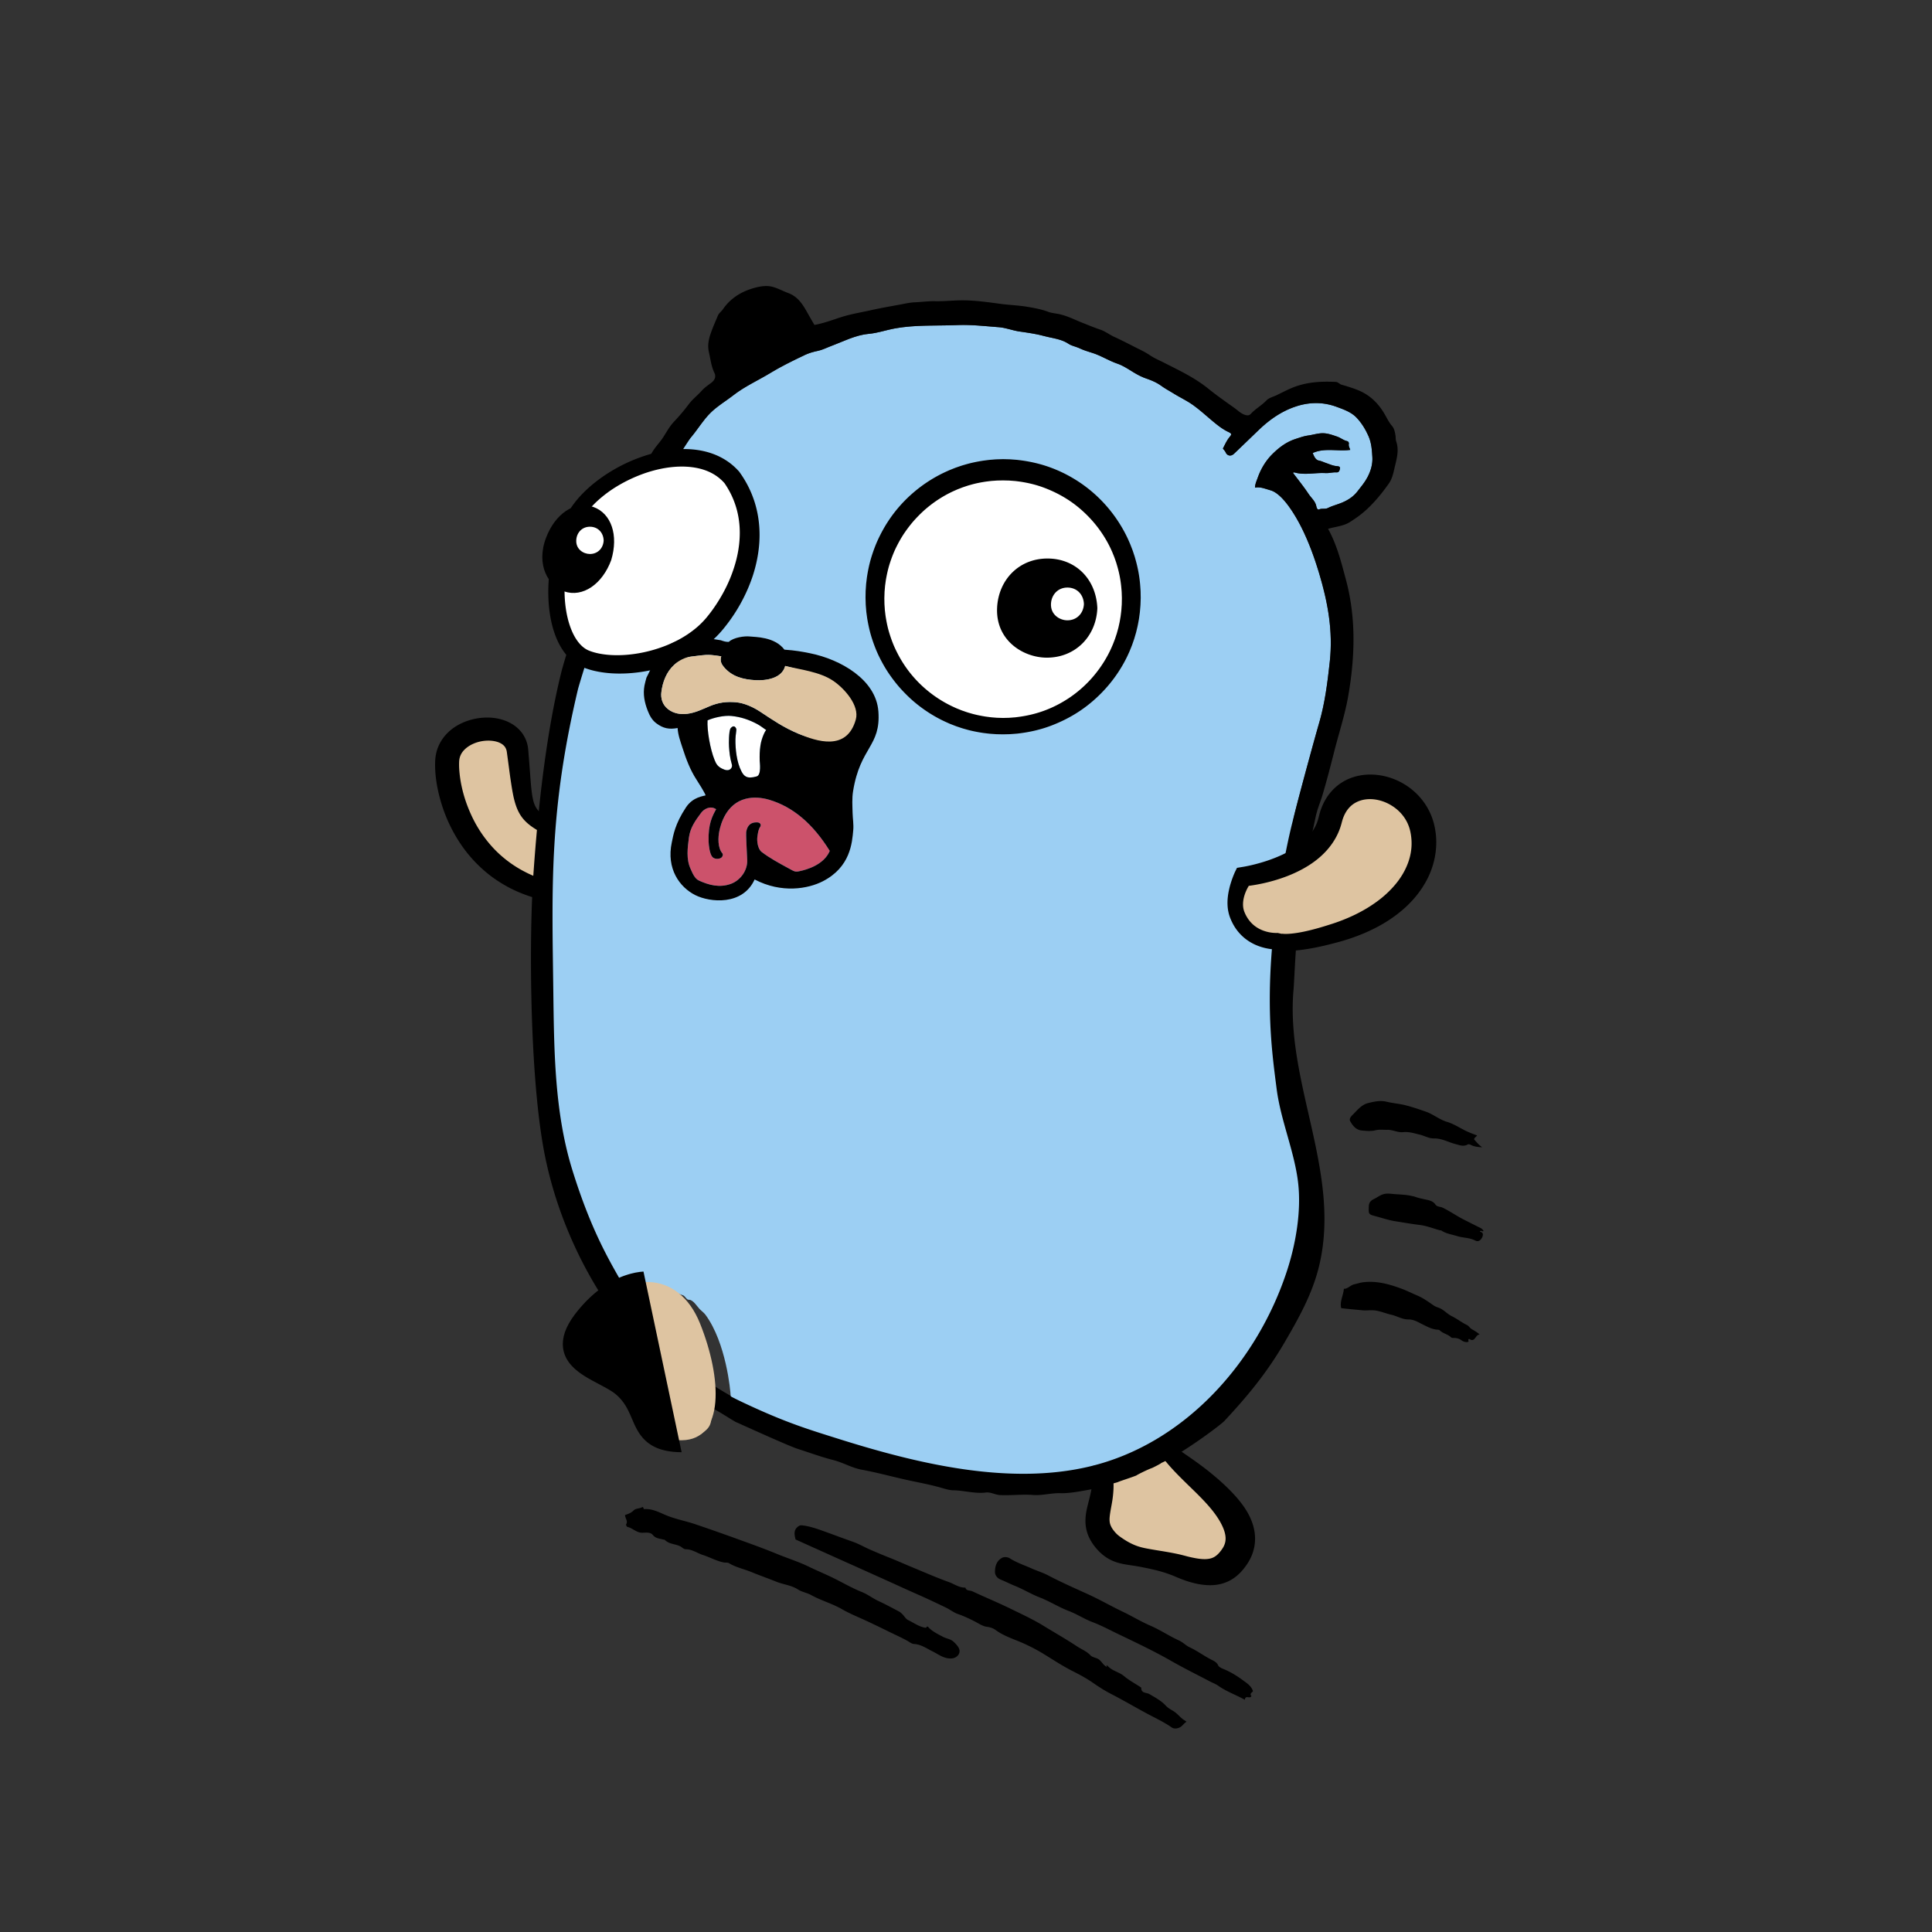 <svg class="icon" viewBox="0 0 1024 1024" xmlns="http://www.w3.org/2000/svg" width="96" height="96"><rect x="0" y="0" width="1024" height="1024" fill="#333333" stroke="none"/><path d="M306.713 359.431c-1.527 1.588-1.76 3.863-2.244 5.899-15.276 64.257-15.645 105.772-14.942 160.39.414 32.202 2.425 64.776 10.891 95.72 6.399 23.388 26.761 61.98 32.413 70.249 6.164-11.605 21.247-8.338 25.528-6.675 1.12.436 2.17 1.128 3.323 1.392 1.612.368 1.981 2.58 3.552 2.515 2.075-.086 4.361 3.636 5.53 4.851 1.03 1.072 2.312 1.935 3.18 3.118 10.833 14.76 13.24 39.903 13.335 43.262 4.271 2.192 10.902 6.578 14.632 8.246 17.671 7.902 28.645 11.184 42.149 15.443 41.4 13.059 90.314 25.033 133.475 14.753 50.618-12.056 90.449-55.39 106.086-103.793 4.545-14.07 7.427-32.684 5.784-47.523-1.843-16.635-7.67-33.308-9.826-50.122-2.8-21.855-7.762-33.45-1.577-74.472l3.099-25.995 4.43-42.85c2.58-10.783 11.722-44.154 13.517-50.22 3.165-10.701 4.57-21.917 5.762-32.913 1.778-16.396-1.039-31.563-5.754-47.217-2.4-7.972-5.411-16.25-9.224-23.86-2.84-5.67-9.756-17.94-16.531-19.793-2.66-.728-5.238-1.94-8.118-1.39.038-1.954.832-3.524 1.394-5.13 1.638-4.675 4.222-9.02 7.603-12.423 3.44-3.462 7.419-6.583 12.393-8.204 2.222-.723 4.538-1.564 6.736-1.856 2.26-.3 4.446-.992 6.742-1.178 3.133-.253 5.816.79 8.65 1.745 1.869.63 3.356 1.986 5.312 2.398.494.103 1.061.73.902 1.477-.26 1.213.48 2.191.743 3.167-6.622.945-13.476-1.268-19.897 1.668.735 1.813 1.522 3.693 3.327 4.021 1.325.242 2.39.817 3.585 1.221 1.916.648 3.782 1.558 5.837 1.702.95.067 1.935.228 1.695 1.325-.179.822-.393 2.083-1.83 1.988-1.939-.128-3.885.495-5.75.382-5.532-.332-11.106 1.25-16.598-.37-.152-.046-.354.081-.766.189 2.87 3.83 5.793 7.405 8.323 11.239 1.429 2.165 3.657 3.864 4.136 6.68.093.549.572 1.908 1.412 1.523 1.544-.707 3.192.003 4.703-.762 2.356-1.193 4.953-1.796 7.4-2.818 3.273-1.368 6.122-3.232 8.236-5.969 1.905-2.465 3.914-4.801 5.414-7.701 1.767-3.416 2.7-6.957 2.502-10.395-.213-3.676-.443-7.512-2.028-11.144-1.633-3.743-3.764-7.17-6.478-9.983-2.727-2.826-6.69-4.223-10.397-5.593-7.794-2.879-15.587-2.555-23.367.394-6.979 2.644-12.816 6.906-18.12 12.024-4.316 4.163-8.628 8.333-12.972 12.468-1.577 1.5-3.614 1.125-4.429-.83-.32-.766-.961-1.214-1.423-1.976 1.18-2.321 2.181-4.56 3.813-6.452.727-.841.935-1.449-.592-2.156-3.679-1.703-6.805-4.319-9.893-6.946-2.973-2.53-5.9-5.135-9.06-7.412-3.337-2.407-7.13-4.136-10.605-6.32-2.079-1.306-4.292-2.44-6.308-3.923-2.332-1.715-5.142-2.916-7.908-3.863-2.444-.836-4.625-1.976-6.812-3.306-2.767-1.681-5.57-3.573-8.554-4.593-4.594-1.57-8.65-4.25-13.305-5.712-2.204-.694-4.543-1.39-6.705-2.418-1.922-.912-4.17-1.259-5.907-2.408-3.959-2.62-8.598-2.935-12.94-4.112-4.204-1.14-8.58-1.765-12.932-2.38-3.725-.528-7.341-2.02-11.065-2.301-7.336-.556-14.645-1.428-22.066-1.122-11.12.458-22.26-.236-33.335 1.836-4.534.849-8.877 2.38-13.573 2.816-6.982.646-13.338 3.992-19.886 6.438-2.318.867-4.568 2.046-6.973 2.55-2.459.515-4.86 1.203-7.075 2.26-6.177 2.949-12.331 5.942-18.208 9.504-6.52 3.952-13.524 7.08-19.603 11.803-4.03 3.13-8.484 5.726-12.127 9.344-3.867 3.84-6.647 8.569-10.135 12.73-1.867 2.226-6.773 4.304-7.148 7.415L306.713 359.43zm309.08 128.283" fill="#9CCFF3"/><path d="M373.867 724.834a34.931 34.931 0 0 0-3.161-9.013c-3.18-6.146-5.375-9.421-10.149-14.91-4.73-5.44-14.35-10.688-19.022-2.25-1.31 2.366.158 7.753 3.178 8.757 1.143.38 2.003 1.338 2.546 2.297 3.728 6.577 6.948 13.361 7.71 21.078-1.187-.67-4.951-3-5.78-3.714-7.33-6.307-23.36-23.217-32.905-11.23-9.143 11.483 15.252 17.114 22.076 19.275 5.332 1.689 9.195 5.688 12.985 9.608 2.526 2.611 3.89 6.054 6.466 8.746 2.83 2.961 5.042 6.093 9.482 7.225 2.34.597 3.46-.048 4.965-1.148 2.143-1.567 4.003-3.102 4.552-6.087.92-4.99 1.207-12.505-.05-17.48-.94-3.72-2.118-7.373-2.893-11.154zm230.737 56.222c-3.18 1.581-9.964 3.574-11.987 4.441.234 2.173-.939 4.178-1.754 4.758-2.348 1.669-6.295 5.198-6.605 9.243s.682 6.98 4.72 8.36c5.145 1.76 7.118.198 11.28-2.812s6.191-6.298 9.616-9.653c1.438-1.41 2.967-2.272 4.65-3.06 1.316-.616 4.708.491 4.417 1.25-.606 1.581 1.106 2.232.995 3.192-.15 1.299-2.019 1.392-2.76 2.482-.202.298-1.19 1.754-1.328 1.838 3.563 6.832 14.367 16.07 23.92 19.5.99.71 2.198.84 3.434 1.026 6.429 1.337 10.154-4.27 10.228-6.19.136-3.501-.487-7.286-3.307-9.945-4.94-4.658-8.406-8.014-18.341-13.583s-24.114-5.427-27.178-10.847z" fill="#DEC4A1"/><path d="M406.132 386.98c-1.541-1.047-3.087-2.31-4.816-3.225-4.266-2.261-8.526-3.76-13.644-4.28-3.803-.386-9.348.854-12.66 2.32-.317 5.249 1.36 15.191 3.722 20.994.863 2.119 1.684 3.832 5.16 5.107 3.148 1.156 4.417-1.214 4.035-2.571-1.113-3.962-1.304-6.339-1.536-9.588-.143-1.987-.088-7.686.695-9.53.813-1.178 2.268-2.073 3.146.066.186 1.107-.392 3.104-.432 5.547-.088 5.22.667 12.204 3.184 17.01 1.36 2.594 2.878 4.173 8.058 2.69 2.606-.746 1.627-7.525 1.607-8.365-.067-2.887-.026-5 .376-7.872.623-4.455 2.83-8.49 3.105-8.303z" fill="#FFF"/><path d="M401.466 443.19c-.424 2.537.17 6.777 2.214 8.35 4.26 3.28 9.443 6.05 13.868 8.468 3.77 2.06 3.846 2.223 6.246 1.731 3.586-.734 12.894-3.287 16-10.736-9.056-14.629-19.73-23.447-32.102-27.115-4.113-1.22-8.496-1.534-12.474-.511-10.357 2.663-13.187 13.367-13.957 17.105-.676 3.277-.964 8.814 1.608 11.81.387.45.262 1.157-.077 1.759-.787 1.401-3.92 1.588-5.19.192-1.475-1.622-1.962-6.384-2.023-8.182-.315-9.373 2.026-13.6 3.992-17.16-3.189-2.109-6.499-.042-7.921 1.862-3.046 4.077-5.825 7.88-6.509 13.152-.703 5.412-1.527 11.388.873 16.582 1.004 2.173 2.081 5.144 4.472 6.237 5.291 2.418 10.895 3.886 16.84 1.754 5.036-1.806 9.01-7.089 8.71-12.792-.247-4.67-.686-13.76-.538-14.687.587-3.683 2.588-5.306 5.885-5.137 1.828.093 2.112 1.5 1.537 2.356-1.061 1.583-1.164 3.226-1.454 4.961z" fill="#CC526B"/><path d="M389.367 193.209c2.684-.958 4.717-2.909 7.233-3.903 1.935-.765 2.12-1.931 1.158-3.576-1.115-1.91-.749-3.737.447-5.451.652-.936.954-1.902.548-3.036.712-.125 1.65-.028 1.85-.365 1.46-2.482 3.122-.583 4.54-.169 2.231.651 2.034 3.158 3.037 4.769.636 1.02 1.13 1.638 2.47.953 3.212-1.64 6.494-3.142 9.83-4.738-.277-2.188-2.112-3.476-3.067-5.251-1.829-3.402-3.878-6.868-7.838-8.215-1.982-.675-4.042-1.528-6.225-1.191-3.363.519-6.577 1.174-9.629 3.122-2.748 1.754-4.125 4.349-5.62 6.8-2.155 3.531-1.77 7.747-1.441 11.707.243 2.93.857 5.912 2.707 8.544z" fill="#9CCFF3"/><path d="M289.31 438.108c-12.998-8.16-11.767-10.873-15.03-40.305-1.944-17.54-36.216-14.074-37.272 5.465-.886 16.402 9.254 57.688 52.302 68.78" fill="#DEC4A1"/><path d="m287.214 441.398-.478-.266c-.314-.176-.77-.425-1.432-.816a38.918 38.918 0 0 1-1.077-.643 35.226 35.226 0 0 1-1.29-.814 29.338 29.338 0 0 1-3.196-2.395c-1.18-1.018-2.492-2.348-3.63-4.05-.583-.841-1.076-1.768-1.55-2.728a27.908 27.908 0 0 1-1.18-2.97c-.679-2.027-1.17-4.098-1.568-6.214-.403-2.117-.745-4.288-1.078-6.529-.34-2.24-.65-4.549-.96-6.93l-.987-7.347-.13-.946-.033-.237-.008-.06c-.007-.057.036.293.013.116l-.02-.119-.082-.478c-.03-.207-.049-.208-.066-.264a1.46 1.46 0 0 1-.044-.15c-.065-.155-.095-.328-.163-.476a5.19 5.19 0 0 0-.968-1.633c-.832-.964-2.207-1.817-4.025-2.33-1.808-.503-3.956-.69-6.135-.5-2.18.187-4.4.744-6.382 1.638-1.991.883-3.717 2.12-4.974 3.512-1.262 1.405-2 2.962-2.299 4.707-.03.222-.064.442-.085.669l-.025.342-.007.086c0-.017-.007.098 0-.027l-.003.07-.011.278-.01.278-.008.246-.006.416.003.932c.024 1.273.107 2.581.24 3.896a63.35 63.35 0 0 0 1.29 7.901c1.177 5.23 2.98 10.252 5.142 14.875 2.165 4.63 4.769 8.838 7.623 12.505 2.834 3.684 5.91 6.84 9.015 9.438a61.35 61.35 0 0 0 9.07 6.345c2.884 1.635 5.518 2.88 7.743 3.787a80.032 80.032 0 0 0 5.255 1.94l1.904.592-2.578 10.007-2.215-.53c-1.437-.384-3.554-.932-6.196-1.85a74.65 74.65 0 0 1-9.306-3.98c-3.478-1.816-7.303-4.125-11.126-7.134-3.82-3.006-7.634-6.69-11.157-10.997-3.5-4.324-6.681-9.273-9.336-14.686-2.66-5.413-4.754-11.294-6.204-17.461-.72-3.088-1.28-6.249-1.603-9.505a59.955 59.955 0 0 1-.274-4.976l.003-1.294.017-.697.023-.588.013-.278.029-.427.065-.768a26.97 26.97 0 0 1 .21-1.537c.366-2.047 1.004-4.09 1.954-5.96a22.25 22.25 0 0 1 3.493-5.085c2.726-2.997 6.033-5.08 9.408-6.495a32.184 32.184 0 0 1 10.432-2.421c3.532-.222 7.12.123 10.63 1.284 1.753.588 3.487 1.375 5.12 2.449a18.115 18.115 0 0 1 4.411 4.028c.635.795 1.172 1.67 1.652 2.558.458.9.856 1.824 1.143 2.76.159.468.263.936.382 1.404l.155.804c.047.263.101.578.108.692l.055.48.014.121.028.235.005.06.02.242.079.964a1803.737 1803.737 0 0 1 1.106 14.331c.34 4.356.717 8.307 1.407 11.203.164.737.374 1.37.579 1.977.229.575.446 1.12.72 1.593.51.968 1.14 1.795 1.854 2.552.7.759 1.474 1.417 2.164 2.003a27.448 27.448 0 0 0 .992.805c.31.248.596.467.854.659.497.382.944.7 1.236.912l.442.32-4.196 6.579z"/><path d="M583.572 776.112c4.457 20.836-8.262 28.192 2.749 40.616 8.497 9.589 23.448 7.948 39.76 13.63 15.002 5.226 22.61 3.325 28.465-5.62 15.155-23.154-34.749-49.19-37.912-59.174" fill="#DEC4A1"/><path d="m588.418 775.128.16.53c.1.31.265.962.455 1.737.358 1.528.848 3.812 1.06 6.803.102 1.492.165 3.16.083 4.958a58.204 58.204 0 0 1-.547 5.7c-.289 1.968-.697 3.982-1.024 5.889-.32 1.907-.574 3.68-.509 5.081.063 1.418.386 2.445 1.085 3.748.357.643.833 1.325 1.419 2.039.147.179.294.359.457.54l.119.135.06.069a2.53 2.53 0 0 1-.095-.105l.041.044.328.345c.539.584.63.605.933.895.653.57 1.39 1.077 2.175 1.62a46.083 46.083 0 0 0 2.598 1.666c1.912 1.124 4.198 2.258 6.773 3.01 1.284.387 2.627.687 4.016.94 1.388.262 2.809.51 4.26.75l4.435.727c1.503.264 3.031.513 4.575.812 1.544.303 3.108.607 4.676.996.393.089.784.193 1.178.295l1.11.286 1.087.293.973.239c2.63.616 5.275 1.123 7.606 1.192a13.744 13.744 0 0 0 3.18-.23 8.377 8.377 0 0 0 2.357-.833 9.34 9.34 0 0 0 1.794-1.304l.22-.202c.072-.075.143-.153.219-.224.152-.133.3-.314.453-.466a19.917 19.917 0 0 0 .913-1.106c.155-.198.308-.405.46-.628.155-.21.304-.444.456-.674l.113-.172c.023-.035-.106.164-.033.05l.036-.058.072-.118.144-.235.066-.108.025-.05.26-.494a9.616 9.616 0 0 0 .77-2.21c.29-1.428.256-2.932-.19-4.712-.423-1.77-1.258-3.719-2.326-5.661-1.067-1.948-2.387-3.872-3.806-5.716-2.862-3.689-6.13-7.023-9.22-10.093-3.117-3.06-6.076-5.888-8.67-8.517-2.605-2.623-4.851-5.041-6.66-7.206a46.69 46.69 0 0 1-2.378-3.058 33.583 33.583 0 0 1-.932-1.381c-.273-.447-.578-.84-.652-1.35-.168-1 .243-2.136.852-2.9.143-.19.27-.352.428-.5.152-.147.254-.256.394-.36.253-.196.386-.283.386-.283s.164.001.478-.02l.514-.035.613-.058c.908-.1 1.827-.275 2.47-.122.33.07.499.305.775.53a28.179 28.179 0 0 0 .926.76 74.13 74.13 0 0 0 2.58 1.917c2.026 1.446 4.634 3.191 7.626 5.307 2.997 2.115 6.38 4.602 9.977 7.578 3.602 2.976 7.45 6.384 11.318 10.555 1.933 2.09 3.863 4.388 5.67 7.05 1.796 2.66 3.467 5.725 4.57 9.396.532 1.832.922 3.82 1.024 5.906a23.139 23.139 0 0 1-.545 6.372c-.473 2.115-1.267 4.142-2.249 5.985l-.378.682c-.13.23-.294.499-.442.744l-.196.314-.15.232-.223.34-.196.286c-.262.381-.521.76-.81 1.143a25.64 25.64 0 0 1-.88 1.141c-1.218 1.512-2.676 3.024-4.436 4.34-.426.337-.904.642-1.36.954-.481.295-.956.59-1.466.847-.995.541-2.057.98-3.126 1.346a22.572 22.572 0 0 1-6.401 1.123c-2.063.071-4.002-.1-5.828-.368-3.66-.566-6.874-1.559-9.962-2.722l-1.165-.447-1.04-.428-.305-.123-.236-.101-.472-.204c-.315-.135-.629-.273-.95-.4a68.218 68.218 0 0 0-3.894-1.462c-2.647-.893-5.384-1.628-8.178-2.251a181.805 181.805 0 0 0-4.237-.889 87.101 87.101 0 0 0-4.336-.79c-2.929-.467-6.012-.804-9.144-1.696a23.692 23.692 0 0 1-4.62-1.887 22.379 22.379 0 0 1-4.194-2.964c-.651-.58-1.513-1.423-1.83-1.787l-.324-.349-.216-.235-.096-.112-.191-.224a28.733 28.733 0 0 1-.754-.913 25.959 25.959 0 0 1-2.691-4.123 20.126 20.126 0 0 1-1.807-4.838 20.894 20.894 0 0 1-.539-4.922c.037-3.121.6-5.628 1.109-7.742.521-2.118.995-3.906 1.37-5.544.78-3.248 1.106-5.936 1.221-8.225.049-1.139.053-2.163.031-3.062-.026-.897-.08-1.666-.122-2.293a29.684 29.684 0 0 0-.13-1.43l-.06-.55 9.69-1.967z"/><path d="M463.733 316.932a67.938 67.938 0 1 0 135.876 0 67.938 67.938 0 1 0-135.876 0Z" fill="#FFF"/><path d="m604.597 317.058-.04 1.224-.05 1.5c-.014.308-.01.6-.042.985l-.097 1.22c-.08.856-.13 1.846-.263 2.87-.14 1.021-.278 2.138-.458 3.339-.23 1.194-.44 2.484-.738 3.844l-.5 2.097c-.088.36-.167.726-.266 1.093l-.324 1.111-.68 2.31-.827 2.392c-.267.822-.61 1.637-.946 2.475-.342.835-.664 1.701-1.075 2.549-1.516 3.447-3.475 7.033-5.89 10.642a73.218 73.218 0 0 1-8.727 10.693c-3.413 3.46-7.33 6.786-11.785 9.715-4.45 2.935-9.423 5.466-14.789 7.508-5.369 2.04-11.19 3.418-17.246 4.123-.755.11-1.518.152-2.284.212-.765.056-1.532.12-2.302.166l-2.322.058-1.166.027a6 6 0 0 1-.254 0l-.138-.002-.275-.006-.55-.011-2.213-.047c-.353.002-.793-.045-1.187-.067l-1.218-.086c-1.65-.085-3.204-.315-4.799-.506-3.165-.482-6.356-1.09-9.497-2.017-1.587-.407-3.132-.975-4.702-1.49-.775-.283-1.543-.594-2.317-.892l-1.161-.454-1.14-.509c-6.112-2.664-11.933-6.264-17.217-10.644-2.65-2.184-5.117-4.612-7.466-7.167-2.346-2.563-4.48-5.336-6.466-8.226-1.978-2.9-3.702-5.984-5.262-9.158-1.55-3.182-2.811-6.511-3.896-9.9-1.072-3.397-1.83-6.892-2.411-10.417l-.358-2.656c-.131-.884-.167-1.779-.254-2.668-.077-.891-.156-1.782-.169-2.676l-.085-2.807.043-2.5.011-.626c.002-.206.005-.413.024-.653l.092-1.384.094-1.386c.03-.464.064-.924.124-1.362l.319-2.667c.529-3.54 1.238-7.058 2.263-10.486 1.039-3.42 2.257-6.786 3.77-10.012 1.52-3.218 3.212-6.351 5.163-9.306 7.724-11.89 18.917-21.127 31.256-26.64l1.153-.525 1.173-.47c.783-.31 1.56-.631 2.345-.926 1.59-.535 3.154-1.123 4.762-1.551 3.182-.966 6.42-1.613 9.634-2.128 1.615-.207 3.218-.455 4.826-.55.803-.059 1.602-.143 2.401-.176l2.392-.071.596-.017.297-.008.15-.004c.02-.003.362.005.282.003l1.098.029 2.184.057c.787.046 1.617.115 2.419.173.806.064 1.626.114 2.381.225 6.16.728 12.083 2.142 17.54 4.227 5.47 2.061 10.47 4.755 14.956 7.773a73.026 73.026 0 0 1 11.817 9.999 73.991 73.991 0 0 1 8.63 10.956c2.373 3.683 4.28 7.33 5.749 10.822.4.86.712 1.734 1.044 2.58.325.847.657 1.67.914 2.5l.797 2.415.649 2.33c1.642 6.068 2.15 11.003 2.344 14.346.145 1.674.108 2.961.14 3.826l.022 1.313-.002.127zm-9.978-.126-.039-1.136c-.042-.747-.02-1.862-.172-3.304a59.706 59.706 0 0 0-2.208-12.314l-.586-1.991-.718-2.06c-.227-.71-.527-1.41-.817-2.132-.297-.72-.57-1.467-.93-2.196-1.306-2.97-3.004-6.06-5.091-9.17a63.237 63.237 0 0 0-7.545-9.218c-2.949-2.982-6.33-5.852-10.176-8.373-3.84-2.527-8.13-4.697-12.748-6.459-4.622-1.759-9.634-2.936-14.854-3.547-.662-.1-1.28-.127-1.912-.178l-1.911-.145-2.184-.053-1.098-.027-.877.02-2.031.04c-.679.022-1.357.092-2.039.134-1.366.064-2.725.27-4.096.43-2.728.417-5.478.932-8.182 1.732-1.367.345-2.695.842-4.05 1.278-.667.244-1.327.514-1.995.77l-1 .388-.982.44c-5.267 2.29-10.288 5.393-14.851 9.169-2.29 1.88-4.417 3.98-6.449 6.181-2.028 2.209-3.868 4.604-5.588 7.093-1.71 2.5-3.196 5.159-4.547 7.892-1.343 2.74-2.426 5.61-3.369 8.529-.929 2.926-1.58 5.94-2.09 8.979l-.311 2.292a13.54 13.54 0 0 0-.12 1.125l-.096 1.108-.098 1.108a7.21 7.21 0 0 0-.033.597l-.02.625-.084 2.5.041 2.194c-.004.774.055 1.546.11 2.317.064.77.076 1.546.18 2.312l.273 2.302c.457 3.055 1.059 6.092 1.941 9.049.897 2.949 1.937 5.856 3.241 8.64 1.313 2.778 2.766 5.488 4.45 8.042 6.658 10.285 16.348 18.28 26.995 23.045l.995.456 1.013.405c.676.266 1.346.546 2.023.802 1.373.456 2.721.974 4.11 1.34 2.746.84 5.542 1.391 8.318 1.843 1.392.176 2.8.4 4.124.473l1.004.084c.346.022.642.07 1.03.072l2.211.066.551.016.275.008.138.004c.07.003-.121-.004.021-.003l1.028-.028 2.047-.052 2.027-.153c.674-.054 1.346-.088 2.01-.19 5.325-.633 10.437-1.848 15.149-3.651 4.722-1.78 9.038-4.114 12.913-6.724a63.095 63.095 0 0 0 10.209-8.657 64.061 64.061 0 0 0 7.447-9.48c2.046-3.185 3.69-6.334 4.95-9.35.35-.74.612-1.498.899-2.226.28-.732.57-1.442.786-2.159l.687-2.083.555-2.01.267-.966c.08-.319.144-.638.215-.95l.405-1.82c.24-1.182.4-2.301.587-3.336l.35-2.894c.103-.883.12-1.64.18-2.34l.07-.982c.024-.302.016-.654.026-.942l.026-1.502.022-1.224-.002.125z"/><path d="m586.688 883.535-.248-.724c.228-.017.456-.094.509-.03 2.307 2.85 6.11 3.304 8.831 5.6 2.66 2.245 5.806 3.914 8.739 5.838.13.086.36.19.358.282-.068 3.114 2.705 2.452 4.335 3.41 3 1.766 6.213 3.48 8.53 5.967 1.355 1.454 2.807 2.194 4.34 3.138 2.13 1.311 3.566 3.505 5.753 4.784.386.226.732.523 1.082.777-1.423.685-2.106 2.27-3.647 3.002-1.585.754-3.143.771-4.346-.068-4.273-2.978-9.012-5.115-13.548-7.574-6.258-3.393-12.41-6.986-18.744-10.254-3.26-1.683-6.407-3.715-9.469-5.845-3.337-2.32-6.972-4.254-10.627-6.108-5.346-2.711-10.356-6.01-15.46-9.148-3.111-1.913-6.382-3.606-9.728-5.168-5.238-2.443-10.908-3.975-15.678-7.492-1.222-.9-2.876-1.481-4.766-1.715-1.913-.237-4.199-1.722-6.255-2.798-2.892-1.514-5.87-2.874-8.987-3.96-2.204-.766-4.116-2.335-6.246-3.362-4.953-2.388-9.92-4.754-14.954-6.963-6.132-2.691-12.197-5.53-18.309-8.259-6.454-2.88-12.881-5.821-19.339-8.693-6.12-2.722-12.213-5.5-18.324-8.234-2.946-1.318-5.888-2.665-8.838-3.993-.61-2.575-1.161-5.151 1.568-7.008.626-.426 1.164-.556 2.008-.458 4.067.471 7.815 1.812 11.656 3.188 4.998 1.79 9.971 3.685 14.988 5.435 3.259 1.137 6.3 2.939 9.504 4.32 3.228 1.393 6.457 2.766 9.727 4.058 4.319 1.706 8.556 3.617 12.848 5.39 6.322 2.613 12.59 5.381 19.027 7.679 2.866 1.023 5.437 3.064 8.702 2.907.515 1.914 2.407 1.369 3.633 1.942 6.828 3.196 13.808 6.078 20.578 9.388 5.742 2.808 11.564 5.486 17.034 8.835 6.008 3.68 12.14 7.167 18.017 11.044 2.387 1.575 5.157 2.598 7.186 4.858.507.565 2.052 1.016 3.14 1.405 2.455.878 3.147 3.552 5.42 4.607zm-255.415-80.53c1.778-.607 3.318-1.185 4.554-2.436 1.165-1.176 2.978-.898 4.361-1.655 1.058-.579.644 1 1.369.949 3.992-.282 7.437 1.506 10.923 3.014 5.173 2.236 10.725 3.2 16.024 4.989a1054.52 1054.52 0 0 1 22.377 7.856c7.018 2.544 14.057 5.054 20.954 7.9 5.527 2.281 11.292 4.057 16.625 6.646 4.15 2.014 8.423 3.793 12.577 5.795 5.268 2.539 10.296 5.558 15.76 7.733 3.132 1.247 5.873 3.448 8.957 4.852 3.57 1.626 6.98 3.526 10.452 5.323 1.376.712 2.357 1.822 3.227 2.94.58.745 1.139 1.407 1.944 1.79 3.018 1.432 5.736 3.533 9.177 4.042.753.112.252-.876 1.28-.56 1.951 2.328 5.017 3.805 7.967 5.363 1.825.964 4.092 1.152 5.655 2.65 1.095 1.048 2.273 2.212 2.844 3.564 1.072 2.544-.998 4.971-3.751 5.226-4.094.38-7.03-2.127-10.315-3.744-3.162-1.556-6.038-3.678-9.78-3.9-1.27-.076-2.425-1.069-3.61-1.72-3.474-1.91-7.122-3.501-10.673-5.275-2.952-1.474-5.932-2.886-8.906-4.308-5.023-2.401-10.267-4.423-15.067-7.173-5.215-2.988-11.006-4.533-16.221-7.431-2.217-1.232-4.937-1.619-7.04-2.985-3.505-2.276-7.617-2.565-11.348-4.07-4.412-1.78-8.95-3.354-13.334-5.163-3.894-1.607-8.103-2.44-11.74-4.619-.997-.597-1.957-.278-2.922-.47-3.866-.77-7.286-2.747-10.99-3.937-3.063-.983-5.746-3.056-9.158-3.064-1.076-.003-1.857-.985-2.774-1.468-2.673-1.407-6.032-1.138-8.291-3.472-.175-.18-.59-.11-.881-.195-1.923-.557-3.963-.534-5.474-2.416-1.275-1.588-3.708-1.235-5.422-1.184-3.28.098-5.235-2.517-8.084-3.094-.32-.065-.817-1.087-.676-1.308 1.146-1.79-.53-3.216-.57-4.985zm332.85 93.361c-.47.7-1.984 1.243-.86 2.576-.685 1.751-3.222-.813-3.454 1.977-4.844-2.669-9.874-4.416-14.239-7.511-1.28-.909-2.82-1.444-4.226-2.182-6.82-3.583-13.741-6.992-20.426-10.812-9.2-5.259-18.767-9.793-28.298-14.359-4.47-2.141-8.867-4.53-13.517-6.283-4.399-1.657-8.334-4.29-12.684-5.942-5.32-2.023-10.103-5.132-15.368-7.17-4.527-1.751-8.643-4.308-13.11-6.11-2.52-1.015-4.916-2.277-7.42-3.272-2.001-.795-3.141-2.37-3.16-4.058-.036-3.02.884-6.057 3.838-7.58 1.103-.57 2.886-.417 4.044.318 3.667 2.326 7.79 3.67 11.696 5.421 2.78 1.247 5.826 2.142 8.518 3.565 6.962 3.68 14.173 6.822 21.317 10.083 6.245 2.852 12.171 6.287 18.356 9.234 4.879 2.325 9.516 5.183 14.47 7.318 5.316 2.291 10.093 5.55 15.346 7.935 2.028.92 3.662 2.704 5.686 3.639 4.05 1.87 7.591 4.59 11.562 6.583 1.32.663 2.755 1.326 3.492 3.01.332.758 1.718 1.438 2.67 1.82 3.884 1.563 7.386 3.754 10.707 6.218 1.96 1.454 4.148 2.794 5.06 5.582zm46.748-203.01c-.905-3.498 1.14-6.726 1.407-10.27 2.06.109 3.414-1.93 5.582-2.393 1.546-.331 2.979-.872 4.665-1.074 7.084-.852 13.601.948 20.088 3.33 2.945 1.081 5.745 2.51 8.63 3.727 3.065 1.291 5.845 3.323 8.61 5.234 1.307.904 2.834 1.113 4.177 1.92 1.913 1.146 3.442 2.799 5.452 3.781 2.8 1.369 5.25 3.335 8.078 4.696.94.452 1.502 1.626 2.65 2.274 1.244.702 2.614 1.459 4.061 2.729-2.381.025-2.399 4.46-5.475 2.384-1.375.102.245 1.406-.86 1.589-1.27.208-2.47-.26-3.364-.92-1.46-1.08-2.996-1.28-4.68-1.235-.255.008-.587-.101-.76-.277-1.684-1.698-4.223-1.996-5.927-3.645-.33-.32-.683-.423-1.155-.441-2.894-.112-5.354-1.498-7.878-2.723-2.435-1.183-4.736-2.743-7.624-2.701-3.278.049-6.052-1.813-9.148-2.504-3.045-.68-5.993-2.042-9.054-2.317-2.072-.186-4.208.17-6.408-.05-3.585-.36-7.193-.652-11.067-1.113zm72.025-91.557c-.561.846-1.503 1.166-1.598 2.095 1.254 1.392 2.418 2.868 4.287 4.178-2.344-.098-4.192-.317-5.928-1.212-.534-.276-1.225-.553-1.846-.207-2.14 1.195-4.281.27-6.27-.236-3.833-.977-7.367-3.123-11.48-3.026-2.737.065-5.026-1.404-7.538-2.002-2.869-.682-5.723-1.662-8.856-1.323-2.817.304-5.494-1.323-8.406-1.243-2.054.057-4.125-.26-6.156.233-2.47.597-4.95.378-7.416.113-3.019-.323-4.733-2.556-6.044-4.893-.84-1.5.84-2.938 1.686-3.793 2.28-2.303 4.416-5.012 7.818-5.841 3.252-.792 6.453-1.533 9.91-.675 3.09.766 6.32.972 9.437 1.735 3.832.936 7.538 2.21 11.263 3.514 3.979 1.395 7.135 4.192 11.273 5.425 3.341.996 6.538 3.084 9.798 4.692 1.897.935 3.852 1.675 6.066 2.466zm3.423 50.598c-.553.775-1.352-.756-1.953.456 2.458.332 1.44 2.6 1.08 3.23-.571 1.002-1.686 2.415-3.647 1.386-2.945-1.546-6.415-1.34-9.512-2.324-2.799-.89-5.836-1.224-8.35-2.965-.2-.139-.55-.038-.812-.11-3.55-.971-7.044-2.387-10.657-2.822-4.284-.516-8.524-1.282-12.776-1.938-3.574-.551-7.053-1.738-10.565-2.677-3.801-1.017-3.755-1.033-3.635-5.14.058-2.005.884-3.124 2.778-4.017 1.553-.732 2.852-1.822 4.623-2.417 2.16-.726 3.983-.348 6.048-.177 3.057.253 6.122.277 9.14.964.611.14 1.223.206 1.83.437 2.299.873 4.732 1.233 7.111 1.806 1.46.352 2.854.963 3.782 2.336.884 1.305 2.543 1.045 3.794 1.648 3.93 1.896 7.497 4.44 11.37 6.398a1288.385 1288.385 0 0 0 8.75 4.39c.737.365 1.2.91 1.601 1.536zM581.614 322.35c-.605 14.944-11.668 26.282-26.874 26.223-12.36-.048-27.16-9.115-26.247-26.623.762-14.598 11.62-26.167 27.173-25.92 14.533.23 25.312 10.896 25.948 26.32z"/><path d="M306.333 365.33c-15.276 64.257-13.781 104.44-13.078 159.058.414 32.202.583 65.081 10.092 95.72 10.912 35.158 21.49 51.07 29.176 64.851a7.752 7.752 0 0 0 1.04 2.295c2.57 3.837 5.264 7.59 8.049 11.278-.026.045-.053.084-.078.129-1.31 2.366.158 7.753 3.178 8.757 1.144.38 2.003 1.338 2.546 2.297a120.77 120.77 0 0 1 1.652 3.017c-6.133-2.973-12.223-6.03-18.204-9.298-1.738-1.942-9.47-12.774-11.462-16.066-3.532-5.834-23.787-36.264-31.414-80.113-7.209-41.448-7.404-111.695-5.101-144.102 1.51-21.258 5.212-69.054 15.077-108.041 0 0 14.561-54.488 47.178-114.152 1.61-3.331 4.25-5.823 6.238-8.78 1.933-2.877 3.519-6.037 5.96-8.62 2.753-2.91 5.376-5.972 7.77-9.182 2.047-2.749 4.755-4.797 7.01-7.315 1.467-1.638 3.357-2.915 5.135-4.252 1.797-1.353 2.475-3.299 1.595-5.097-1.733-3.54-2.09-7.345-2.951-11.07-1.13-4.886.605-9.184 2.311-13.526.765-1.946 1.64-3.848 2.423-5.788.563-1.399 1.857-2.19 2.684-3.405 3.743-5.495 9.216-9.044 15.332-10.927 3.271-1.007 7.174-1.906 10.684-1.04 2.945.726 5.754 2.303 8.64 3.38 5.566 2.076 8.05 6.726 10.673 11.394 1.014 1.807 2.073 3.589 3.175 5.49 5.083-.89 9.874-2.784 14.733-4.297 4.98-1.55 10.08-2.349 15.12-3.485 5.176-1.166 10.412-2.06 15.63-3.024 2.546-.47 5.103-1.076 7.672-1.18 3.565-.146 7.097-.662 10.688-.582 5.283.118 10.553-.558 15.856-.46 6.404.121 12.703 1.032 19.026 1.88 4.637.622 9.348.753 13.957 1.52 3.776.627 7.573 1.307 11.217 2.676 1.984.745 4.203.844 6.293 1.335 4.265 1.003 8.147 3.038 12.192 4.631 3.012 1.187 6.004 2.439 9.071 3.466 2.73.914 4.95 2.728 7.547 3.901 4.481 2.024 8.822 4.374 13.24 6.55 1.922.944 3.86 1.98 5.68 3.214 2.206 1.497 4.726 2.536 7.12 3.754 8.15 4.148 16.443 8.014 23.644 13.83 4.493 3.631 9.25 6.942 13.955 10.305 1.807 1.29 3.342 2.945 5.612 3.662 1.318.416 2.263.302 3.067-.576 2.48-2.709 5.756-4.458 8.303-7.135 1.31-1.379 3.555-1.87 5.383-2.754 2.568-1.243 5.099-2.572 7.719-3.695 7.57-3.247 15.544-3.743 23.644-3.32 1.248.066 1.907 1.145 3.037 1.471 3.025.875 6.058 1.793 8.964 2.994 6.343 2.624 10.866 7.226 14.203 13.205 1.082 1.938 2.094 3.966 3.63 5.726 1.101 1.262 1.512 3.291 1.782 5.047.15.977.046 2.116.366 3.036 1.712 4.922.138 9.642-.925 14.318-.631 2.779-1.284 5.678-3.014 8.119-3.567 5.031-7.411 9.76-12.011 13.965-2.73 2.495-5.703 4.584-8.745 6.482-3.283 2.048-7.36 2.324-11.411 3.496 4.71 8.486 6.974 17.676 9.433 26.815 5.494 20.412 4.846 41.09 1.263 61.734-1.74 10.02-4.932 19.613-7.415 29.41-2.018 7.962-4.066 15.924-6.438 23.786-.963 3.193-2.425 6.41-3.385 10.745-3.778 17.678-3.973 18.097-7.261 39.26s-3.974 46.63-4.477 52.21c-4.482 49.739 25.465 97.07 13.537 146.72-3.53 14.697-10.802 27.69-18.373 40.646-9.33 15.967-19.322 28.09-31.82 41.504-2.108 2.261-22.477 17.455-33.52 22.315.259.131-4.483 2.517-4.89 2.655-2.113.715-7.63 3.432-8.291 3.966-3.424 1.34-8.044 2.742-9.654 3.432.018.165-9.123 2.426-13.6 3.894.01-.046.027-.09.037-.136-5.128.918-11.86 2.33-16.925 2.172-4.904-.152-9.706 1.32-14.578.95-5.862-.445-11.695.33-17.546.046-2.567-.125-4.913-1.668-7.437-1.35-5.835.733-11.463-1.09-17.245-1.176-2.569-.038-5.345-1.058-7.979-1.767-6.16-1.656-12.437-2.736-18.641-4.161-7.293-1.675-14.534-3.628-21.886-4.973-5.33-.975-9.922-3.79-15.108-5.11-6.325-1.611-12.477-3.898-18.708-5.881-4.706-1.498-25.041-10.746-33.354-14.47-.122-.078-.237-.164-.364-.236-3.829-2.212-7.782-4.973-11.763-6.884.212-3.903.037-7.275-.76-10.427a142.293 142.293 0 0 0-.816-3.059c3.696 2.42 7.488 4.7 11.322 6.89.007.126.012.24.015.333 4.27 2.192 10.9 5.247 14.631 6.915 17.672 7.902 28.646 11.183 42.15 15.443 41.399 13.058 90.314 25.032 133.474 14.753 50.618-12.056 89.118-55.79 104.754-104.192 4.546-14.071 7.428-30.954 5.784-45.792-1.842-16.635-9.268-33.309-11.422-50.122-2.767-21.578-7.294-52.472 1.63-107.637 3.767-23.278 7.25-35.68 7.25-35.68 2.58-10.782 11.721-44.153 13.516-50.22 3.165-10.7 4.57-21.916 5.762-32.912 1.778-16.396-1.039-31.563-5.754-47.217-2.4-7.972-5.411-16.25-9.224-23.86-2.84-5.67-9.756-17.94-16.531-19.793-2.66-.728-5.238-1.94-8.118-1.39.038-1.954.832-3.524 1.394-5.13 1.638-4.675 4.222-9.02 7.603-12.423 3.44-3.462 7.419-6.583 12.393-8.204 2.222-.723 4.538-1.564 6.736-1.856 2.26-.3 4.446-.992 6.742-1.178 3.133-.253 5.816.79 8.65 1.745 1.869.63 3.356 1.986 5.312 2.398.494.103 1.061.73.902 1.477-.26 1.213.48 2.191.743 3.167-6.622.945-13.476-1.268-19.897 1.668.735 1.813 1.522 3.693 3.327 4.021 1.325.242 2.39.817 3.585 1.221 1.916.648 3.782 1.558 5.837 1.702.95.067 1.935.228 1.695 1.325-.179.822-.393 2.083-1.83 1.988-1.939-.128-3.885.495-5.75.382-5.532-.332-11.106 1.25-16.598-.37-.152-.046-.354.081-.766.189 2.87 3.83 5.793 7.405 8.323 11.239 1.429 2.165 3.657 3.864 4.136 6.68.093.549.572 1.908 1.412 1.523 1.544-.707 3.192.003 4.703-.762 2.356-1.193 4.953-1.796 7.4-2.818 3.273-1.368 6.122-3.232 8.236-5.969 1.905-2.465 3.914-4.801 5.414-7.701 1.767-3.416 2.7-6.957 2.502-10.395-.213-3.676-.443-7.512-2.028-11.144-1.633-3.743-3.764-7.17-6.478-9.983-2.727-2.826-6.69-4.223-10.397-5.593-7.794-2.879-15.587-2.555-23.367.394-6.979 2.644-12.816 6.906-18.12 12.024-4.316 4.163-8.628 8.333-12.972 12.468-1.577 1.5-3.614 1.125-4.429-.83-.32-.766-.961-1.214-1.423-1.976 1.18-2.321 2.181-4.56 3.813-6.452.727-.841.935-1.449-.592-2.156-3.679-1.703-6.805-4.319-9.893-6.946-2.973-2.53-5.9-5.135-9.06-7.412-3.337-2.407-7.13-4.136-10.605-6.32-2.079-1.306-4.292-2.44-6.308-3.923-2.332-1.715-5.142-2.916-7.908-3.863-2.444-.836-4.625-1.976-6.812-3.306-2.767-1.681-5.57-3.573-8.554-4.593-4.594-1.57-8.65-4.25-13.305-5.712-2.204-.694-4.543-1.39-6.705-2.418-1.922-.912-4.17-1.259-5.907-2.408-3.959-2.62-8.598-2.935-12.94-4.112-4.204-1.14-8.58-1.765-12.932-2.38-3.725-.528-7.341-2.02-11.065-2.301-7.336-.556-14.645-1.428-22.066-1.122-11.12.458-22.26-.236-33.335 1.836-4.534.849-8.877 2.38-13.573 2.816-6.982.646-13.338 3.992-19.886 6.438-2.318.867-4.568 2.046-6.973 2.55-2.459.515-4.86 1.203-7.075 2.26-6.177 2.949-12.331 5.942-18.208 9.504-6.52 3.952-13.524 7.08-19.603 11.803-4.03 3.13-8.484 5.726-12.127 9.344-3.867 3.84-6.647 8.569-10.135 12.73-1.867 2.226-23.396 35.984-31.54 54.37-15.63 35.278-28.062 77.342-28.546 79.378zM410.65 182.43c-1.34.685-1.835.067-2.47-.953-1.003-1.611-.806-4.118-3.038-4.768-1.418-.414-3.08-2.313-4.54.168-.199.338-1.138.241-1.85.366.407 1.134.105 2.1-.548 3.035-1.195 1.714-1.562 3.542-.446 5.451.96 1.645.777 2.811-1.159 3.576-2.515.994-4.549 2.945-7.232 3.903-1.85-2.632-2.465-5.613-2.708-8.543-.33-3.96-.714-8.176 1.44-11.708 1.496-2.45 2.873-5.045 5.621-6.8 3.052-1.947 6.266-2.603 9.63-3.122 2.182-.337 4.242.517 6.224 1.191 3.96 1.348 6.01 4.813 7.838 8.215.955 1.775 2.79 3.063 3.068 5.251-3.336 1.597-6.618 3.098-9.83 4.738z"/><path d="M387.912 253.064c-20.632-23.597-71.11-3.12-83.966 21.973-14.617 28.531-10.848 67.154 6.623 74.214s51.393 1.245 67.91-18.395 27.752-51.957 9.433-77.792z" fill="#FFF"/><path d="m384.018 256.116-.386-.427-.353-.388-.342-.337-.398-.4-.534-.483c-1.51-1.362-3.942-3.185-7.627-4.604-3.666-1.429-8.619-2.351-14.503-2.159-5.873.186-12.641 1.464-19.66 4.066a78.18 78.18 0 0 0-10.617 4.875 74.527 74.527 0 0 0-5.26 3.2 67.695 67.695 0 0 0-5.068 3.765c-3.29 2.69-6.386 5.782-8.913 9.277-.325.432-.613.883-.923 1.324-.279.454-.589.899-.85 1.363l-.406.69-.377.703-.171.317-.202.407-.404.815-.717 1.53c-.233.53-.478 1.053-.7 1.59a73.628 73.628 0 0 0-1.3 3.25 81.768 81.768 0 0 0-3.784 13.798c-.852 4.77-1.318 9.674-1.304 14.591.006 4.913.498 9.852 1.619 14.563a42.858 42.858 0 0 0 2.192 6.796c.906 2.154 2.018 4.161 3.327 5.88 1.308 1.72 2.818 3.131 4.46 4.06.205.114.408.235.62.33.207.107.418.204.632.287l.158.068.08.035.043.016.462.173c.338.132.534.187.788.276a31.97 31.97 0 0 0 3.3.899c4.56.983 9.448 1.182 14.26.87 4.823-.314 9.607-1.157 14.197-2.414 4.587-1.266 8.994-2.932 13.066-4.998 4.074-2.06 7.803-4.53 11.04-7.316a42.477 42.477 0 0 0 4.447-4.428l.475-.556.55-.671c.37-.452.659-.82.996-1.249a83.94 83.94 0 0 0 1.919-2.566c4.93-6.923 8.605-14.184 10.899-21.163 2.373-6.96 3.358-13.627 3.349-19.454-.01-5.838-1.034-10.828-2.355-14.75a44.758 44.758 0 0 0-4.006-8.756 31.926 31.926 0 0 0-.774-1.262 21.715 21.715 0 0 0-.587-.902c-.157-.23-.276-.408-.358-.53zm7.92-5.907.608.865a30.837 30.837 0 0 1 .73 1.075 40.387 40.387 0 0 1 .965 1.508 54.802 54.802 0 0 1 5.097 10.598c1.716 4.78 3.086 10.897 3.23 17.932.168 7.026-.952 14.913-3.57 22.977a85.758 85.758 0 0 1-5.094 12.133 87.53 87.53 0 0 1-7.352 11.94 96.854 96.854 0 0 1-2.207 2.895 90.602 90.602 0 0 1-1.173 1.443l-.557.666-.663.763a52.994 52.994 0 0 1-5.603 5.472c-4.007 3.395-8.52 6.227-13.302 8.563a77.877 77.877 0 0 1-15.119 5.488c-5.256 1.32-10.69 2.16-16.24 2.405-5.546.234-11.218-.08-16.917-1.428a41.943 41.943 0 0 1-4.281-1.267c-.365-.134-.793-.285-1.067-.4l-.458-.182-.186-.076-.147-.065-.294-.13a14.812 14.812 0 0 1-1.154-.555c-.383-.19-.746-.405-1.11-.62-2.916-1.744-5.244-4.106-7.076-6.613-1.837-2.52-3.224-5.206-4.311-7.927a51.788 51.788 0 0 1-2.497-8.26c-1.2-5.546-1.624-11.101-1.578-16.569.055-5.47.639-10.856 1.641-16.093a90.15 90.15 0 0 1 4.277-15.188 81.882 81.882 0 0 1 1.466-3.598c.25-.595.526-1.178.79-1.764l.846-1.77.409-.812.204-.406.257-.483.48-.892.508-.867c.331-.583.704-1.127 1.055-1.69.374-.54.732-1.093 1.121-1.614 3.064-4.222 6.625-7.753 10.31-10.842 7.42-6.127 15.367-10.53 23.13-13.581 7.765-3.044 15.377-4.751 22.35-5.14 6.969-.421 13.285.58 18.258 2.393 4.994 1.797 8.557 4.315 10.735 6.208l.773.674.694.666.587.574.378.399.87.927.187.268z"/><path d="M465.563 377.069c-1.213-16.864-20.054-27.57-36.222-30.83-4.476-.903-7.685-1.48-13.588-1.911-5.196-6.932-15.517-6.644-18.324-6.976-2.693-.32-8.653.459-11.164 2.87-1.4.056-2.765-.336-4.204-.867 0 0-5.25-.931-10.096-1.351-9.024-.262-20.168 1.916-25.007 12.26-2.675 5.717-4.316 8.898-4.316 8.898-.32 1.247-.783 2.703-1.06 4.194-.854 4.593.017 8.926 1.698 13.26 1.04 2.677 2.3 5.043 4.586 6.746 3.606 2.685 6.686 3.35 11.283 2.504.202 3.65 1.468 7.045 2.571 10.466 1.89 5.86 4.01 11.617 7.414 16.853 1.09 1.677 4.31 6.764 4.86 8.366-.999.425-6.661.717-10.41 6.374-5.91 8.919-6.705 14.782-7.504 18.497-3.027 14.065 4.163 23.848 12.424 28 7.833 3.936 25.125 5.637 31.459-8.288 14.335 7.505 28.372 4.956 36.156.953 14.66-7.54 15.511-20.378 16.121-27.152.27-2.996-.28-6.058-.351-9.094-.09-3.822-.37-7.6.254-11.477 3.803-23.616 14.763-23.616 13.42-42.295zm-41.769 84.67c-2.4.492-2.477.328-6.246-1.731-4.425-2.418-9.608-5.189-13.868-8.468-2.044-1.574-2.638-5.813-2.214-8.351.29-1.735.393-3.378 1.455-4.961.575-.857.29-2.263-1.537-2.357-3.297-.168-5.298 1.454-5.885 5.137-.148.928.29 10.017.537 14.688.302 5.703-3.673 10.985-8.708 12.791-5.946 2.133-11.55.665-16.84-1.754-2.392-1.093-3.47-4.063-4.473-6.236-2.4-5.195-1.576-11.171-.873-16.583.684-5.271 3.463-9.075 6.508-13.151 1.423-1.904 4.733-3.971 7.922-1.862-1.965 3.559-4.307 7.786-3.992 17.159.06 1.799.548 6.56 2.024 8.183 1.268 1.395 4.402 1.209 5.19-.192.338-.603.463-1.31.076-1.76-2.572-2.995-2.284-8.533-1.608-11.81.77-3.737 3.6-14.442 13.957-17.105 3.977-1.023 8.36-.708 12.474.512 12.371 3.668 23.045 12.486 32.1 27.114-3.105 7.45-12.413 10.003-15.999 10.737zm-21.143-58.584c.02.84 1 7.62-1.607 8.365-5.18 1.483-6.699-.095-8.058-2.69-2.517-4.806-3.272-11.79-3.184-17.01.04-2.443.618-4.44.433-5.547-.878-2.14-2.333-1.243-3.147-.067-.782 1.845-.837 7.544-.695 9.531.232 3.25.424 5.626 1.537 9.588.381 1.357-.888 3.727-4.036 2.571-3.476-1.275-4.297-2.988-5.16-5.107-2.36-5.803-4.038-15.745-3.721-20.993 3.312-1.467 8.857-2.708 12.66-2.32 5.118.52 9.378 2.018 13.644 4.279 1.729.916 3.274 2.179 4.816 3.225-.276-.187-2.483 3.848-3.106 8.303-.402 2.872-.443 4.985-.376 7.872zm20.554-14.263c-7.984-3.367-13.293-7.064-20.433-11.773-3.51-2.313-8.342-4.543-12.7-4.906-5.064-.42-9.22.098-14.008 2.108-3.99 1.674-7.421 3.438-11.799 4.005-3.46.447-7.237-.108-10.257-2.51-2.906-2.31-3.883-5.716-3.465-9.003.689-5.429 2.666-10.677 6.796-14.446 2.489-2.27 5.537-4.011 9.265-4.402 3.364-.353 6.696-1.033 10.096-.817 1.804.114 3.594.443 5.569.699-.648 2.348-.09 3.834 1.275 5.518 4.398 5.426 10.702 6.802 16.852 7.144 5.219.29 14-.71 15.772-7.54 7.978 1.92 18.336 4.946 25.356 9.681 6.157 4.152 10.49 9.737 10.736 17.388.512 15.824-19.518 12.875-29.055 8.854z"/><path d="M376.7 347.148c-3.4-.216-6.732.464-10.096.817-3.728.39-6.776 2.131-9.265 4.402-4.13 3.768-6.107 9.017-6.796 14.446-.418 3.287.559 6.693 3.465 9.003 3.02 2.402 6.797 2.957 10.257 2.51 4.378-.567 7.81-2.33 11.8-4.005 4.787-2.01 8.943-2.529 14.006-2.108 4.36.362 9.191 2.593 12.7 4.906 7.141 4.709 12.45 8.406 20.434 11.773 9.537 4.021 25.617 9.514 30.387-7.522 2.064-7.372-5.911-16.431-12.068-20.584-7.02-4.735-17.379-5.897-25.357-7.816-1.772 6.83-10.553 7.83-15.771 7.54-6.15-.343-12.455-1.718-16.853-7.145-1.365-1.684-1.923-3.17-1.275-5.518-1.974-.256-3.764-.585-5.568-.7z" fill="#DEC4A1"/><path d="M323.945 296.895c-4.686 12.635-14.993 19.952-24.94 16.555-8.085-2.762-15.18-13.767-9.556-28.524 4.689-12.304 14.928-19.865 25.048-16.23 9.457 3.397 13.458 14.882 9.448 28.2z"/><path d="M574.502 320.113c-.201 4.94-3.759 8.688-8.785 8.668-4.087-.015-8.979-3.013-8.677-8.8.251-4.826 3.742-8.65 8.883-8.569 4.805.076 8.367 3.602 8.579 8.7zm-254.549-33.698c-.166 4.11-3.126 7.228-7.308 7.211-3.4-.013-7.47-2.507-7.218-7.321.209-4.015 3.113-7.197 7.39-7.13 3.998.065 6.961 2.998 7.136 7.24z" fill="#FFF"/><path d="M659.063 464.639s-6.965 10.977-3.264 20.317c5.947 15.009 21.696 13.906 21.696 13.906s5.453 3.063 30.481-4.46c35.21-10.585 50.766-34.023 45.85-55.478-5.62-24.526-42.288-31.675-48.742-4.546-6.152 25.866-46.02 30.26-46.02 30.26z" fill="#DEC4A1"/><path d="M661.887 469.513c-.426.712-.84 1.441-1.183 2.195-.364.801-.711 1.61-.976 2.432a18.843 18.843 0 0 0-.641 2.47c-.291 1.645-.35 3.273-.082 4.763.02.19.075.368.113.552.036.185.087.363.142.54.054.175.096.357.166.526l.153.423.309.698.154.348c.05.112.106.248.148.316.19.336.335.657.544 1.01.422.717.864 1.416 1.373 2.052.486.657 1.05 1.238 1.618 1.809.596.542 1.2 1.075 1.872 1.527a15.554 15.554 0 0 0 2.09 1.249c1.455.747 3.055 1.275 4.703 1.636.826.178 1.67.295 2.508.366.42.035.837.057 1.246.066h.597l.279-.007c.069-.003.206-.011.167-.01l2.462.552c-.411-.218-.299-.153-.377-.191-.07-.024-.024-.015-.02-.016a.117.117 0 0 1 .032.007l.1.016c.079.01.125.029.226.039l.293.034c.178.033.441.032.66.05.219.023.476.02.727.022.992.021 2.092-.055 3.19-.153a62.27 62.27 0 0 0 6.796-1.09c4.586-.97 9.2-2.303 13.776-3.779l.859-.272.43-.136.397-.132.875-.296c.297-.1.583-.198.844-.294a98.675 98.675 0 0 0 3.265-1.218 91.06 91.06 0 0 0 6.398-2.792 82.311 82.311 0 0 0 6.083-3.273 74.01 74.01 0 0 0 5.681-3.768c3.643-2.663 6.917-5.708 9.7-9.036 2.787-3.323 5-6.996 6.487-10.842 1.503-3.84 2.228-7.876 2.084-11.87a31.18 31.18 0 0 0-.251-2.987 26.885 26.885 0 0 0-.239-1.483 15.395 15.395 0 0 0-.148-.737l-.079-.369-.01-.046c-.031-.135.033.134.021.085l-.028-.112-.057-.224-.113-.448-.056-.224-.028-.108-.023-.07-.172-.567c-.143-.417-.29-.88-.469-1.306a19.673 19.673 0 0 0-1.197-2.53c-1.824-3.257-4.58-6.054-7.874-8.033-3.265-2.014-7.081-3.197-10.755-3.315-1.834-.054-3.624.16-5.27.643-1.647.488-3.15 1.224-4.473 2.211-1.318.993-2.45 2.249-3.392 3.73-.932 1.491-1.676 3.207-2.19 5.09l-.478 1.762c-.197.659-.472 1.604-.728 2.251a32.46 32.46 0 0 1-1.83 4.134c-1.39 2.67-3.138 5.103-5.073 7.28-3.894 4.361-8.532 7.633-13.314 10.191-4.795 2.563-9.77 4.453-14.809 5.895a90.847 90.847 0 0 1-11.468 2.515 88.57 88.57 0 0 1-1.765.25zm-6.258-9.532 3.624-.604.833-.151c.56-.106 1.124-.219 1.69-.34a85.267 85.267 0 0 0 3.384-.793c2.248-.582 4.482-1.219 6.667-1.962 4.364-1.487 8.585-3.281 12.403-5.513 3.807-2.236 7.235-4.883 9.83-7.963 1.29-1.543 2.388-3.177 3.222-4.906.421-.862.79-1.744 1.083-2.65l.115-.338.084-.293.089-.292c.03-.099.058-.176.099-.348l.455-1.813c.728-2.881 1.863-5.777 3.49-8.498 1.633-2.714 3.781-5.238 6.361-7.265a26.179 26.179 0 0 1 8.618-4.47c3.073-.934 6.234-1.317 9.324-1.254 6.184.151 12.092 1.988 17.247 5.076 5.145 3.096 9.551 7.54 12.536 12.89a32.776 32.776 0 0 1 1.955 4.147c.29.714.524 1.423.77 2.173l.354 1.205.043.151.03.116.056.224.112.448.056.224.089.376.114.536c.079.356.15.714.213 1.074.136.718.246 1.44.342 2.166.192 1.45.308 2.913.326 4.377a41.986 41.986 0 0 1-.771 8.71 44.183 44.183 0 0 1-2.5 8.28c-2.204 5.298-5.377 10.037-9.05 14.145-3.68 4.116-7.9 7.585-12.341 10.547-4.45 2.963-9.165 5.378-13.978 7.403a102.959 102.959 0 0 1-7.306 2.733c-1.23.412-2.452.79-3.729 1.167a34.91 34.91 0 0 1-.917.264l-.89.25-.945.254-.916.24c-4.875 1.3-9.808 2.466-14.914 3.281-2.554.401-5.145.746-7.84.909-1.36.068-2.724.113-4.194.03-.365-.02-.723-.033-1.117-.08-.394-.048-.748-.067-1.177-.145l-.62-.105c-.203-.034-.454-.1-.678-.151l-.349-.087-.41-.126c-.143-.047-.248-.076-.459-.16-.22-.097-.254-.08-.802-.37l2.462.552c-.293.016-.41.015-.595.019l-.484-.003a26.882 26.882 0 0 1-.927-.031 29.7 29.7 0 0 1-1.794-.155 31.233 31.233 0 0 1-3.507-.618c-2.309-.555-4.587-1.361-6.729-2.514a24.001 24.001 0 0 1-3.097-1.946c-.996-.712-1.913-1.537-2.795-2.389-.853-.88-1.677-1.792-2.388-2.78-.735-.973-1.366-2.007-1.948-3.057-.295-.528-.572-1.134-.85-1.7-.078-.157-.115-.257-.167-.378l-.147-.352-.294-.704-.083-.203-.042-.115-.083-.229-.164-.46c-.116-.305-.197-.617-.289-.928-.188-.62-.312-1.25-.44-1.875-.245-1.254-.345-2.508-.378-3.742a28.345 28.345 0 0 1 .166-3.64c.122-1.193.326-2.357.565-3.504.25-1.143.52-2.274.858-3.38.341-1.106.682-2.21 1.1-3.292a35.893 35.893 0 0 1 .634-1.638l.345-.833c.126-.288.236-.547.416-.912l.944-1.912z"/><path d="M361.348 763.366c-23.96.256-16.535-16.205-31.441-28.315-10.88-8.839-40.121-12.992-19.573-37.492 20.548-24.5 49.117-24.977 60.719 3.952 11.602 28.929 13.165 61.61-9.705 61.855z" fill="#DEC4A1"/><path d="m361.272 769.713-.712-.022-.872-.025-.56-.017-.79-.053c-.557-.043-1.192-.077-1.865-.15-.667-.089-1.384-.168-2.176-.297-1.594-.287-3.461-.678-5.603-1.496a61.8 61.8 0 0 1-1.644-.718c-.558-.28-1.124-.6-1.7-.922-.56-.373-1.145-.734-1.703-1.164-.552-.441-1.127-.88-1.643-1.396-1.084-.993-2.021-2.148-2.868-3.337-.846-1.2-1.527-2.43-2.158-3.66-.617-1.229-1.144-2.43-1.66-3.618-.508-1.182-.993-2.322-1.498-3.443a47.49 47.49 0 0 0-1.605-3.23 31.007 31.007 0 0 0-1.914-3c-.725-.944-1.488-1.888-2.386-2.753-.21-.228-.445-.438-.681-.649l-.352-.32-.176-.162-.089-.081-.044-.04c.234.183.033.024.07.053l-.907-.724a2.408 2.408 0 0 0-.194-.145l-.17-.119-.337-.244c-.197-.156-.528-.359-.804-.544a17.75 17.75 0 0 0-.892-.565c-.607-.375-1.262-.747-1.923-1.122a240.168 240.168 0 0 0-4.246-2.291c-1.483-.796-3.025-1.61-4.604-2.498-1.582-.903-3.199-1.884-4.826-3.033-1.62-1.146-3.275-2.487-4.824-4.18-1.536-1.686-2.977-3.82-3.807-6.345-.846-2.518-.968-5.285-.575-7.743l.164-.92a6.72 6.72 0 0 1 .202-.893l.508-1.72c.194-.55.418-1.072.632-1.608.11-.265.215-.536.33-.796l.375-.742.759-1.485.836-1.383c.546-.948 1.167-1.78 1.77-2.65l.456-.648.478-.611.962-1.222.483-.61.536-.626.928-1.088.465-.544c.154-.181.355-.386.53-.578l1.09-1.17c.726-.806 1.475-1.492 2.217-2.23a63.421 63.421 0 0 1 4.752-4.132c3.328-2.614 7.009-4.928 11.041-6.7 2-.915 4.127-1.615 6.288-2.22l1.65-.385c.275-.061.548-.132.827-.184l.843-.139c.562-.088 1.123-.188 1.689-.262l1.714-.156"/></svg>